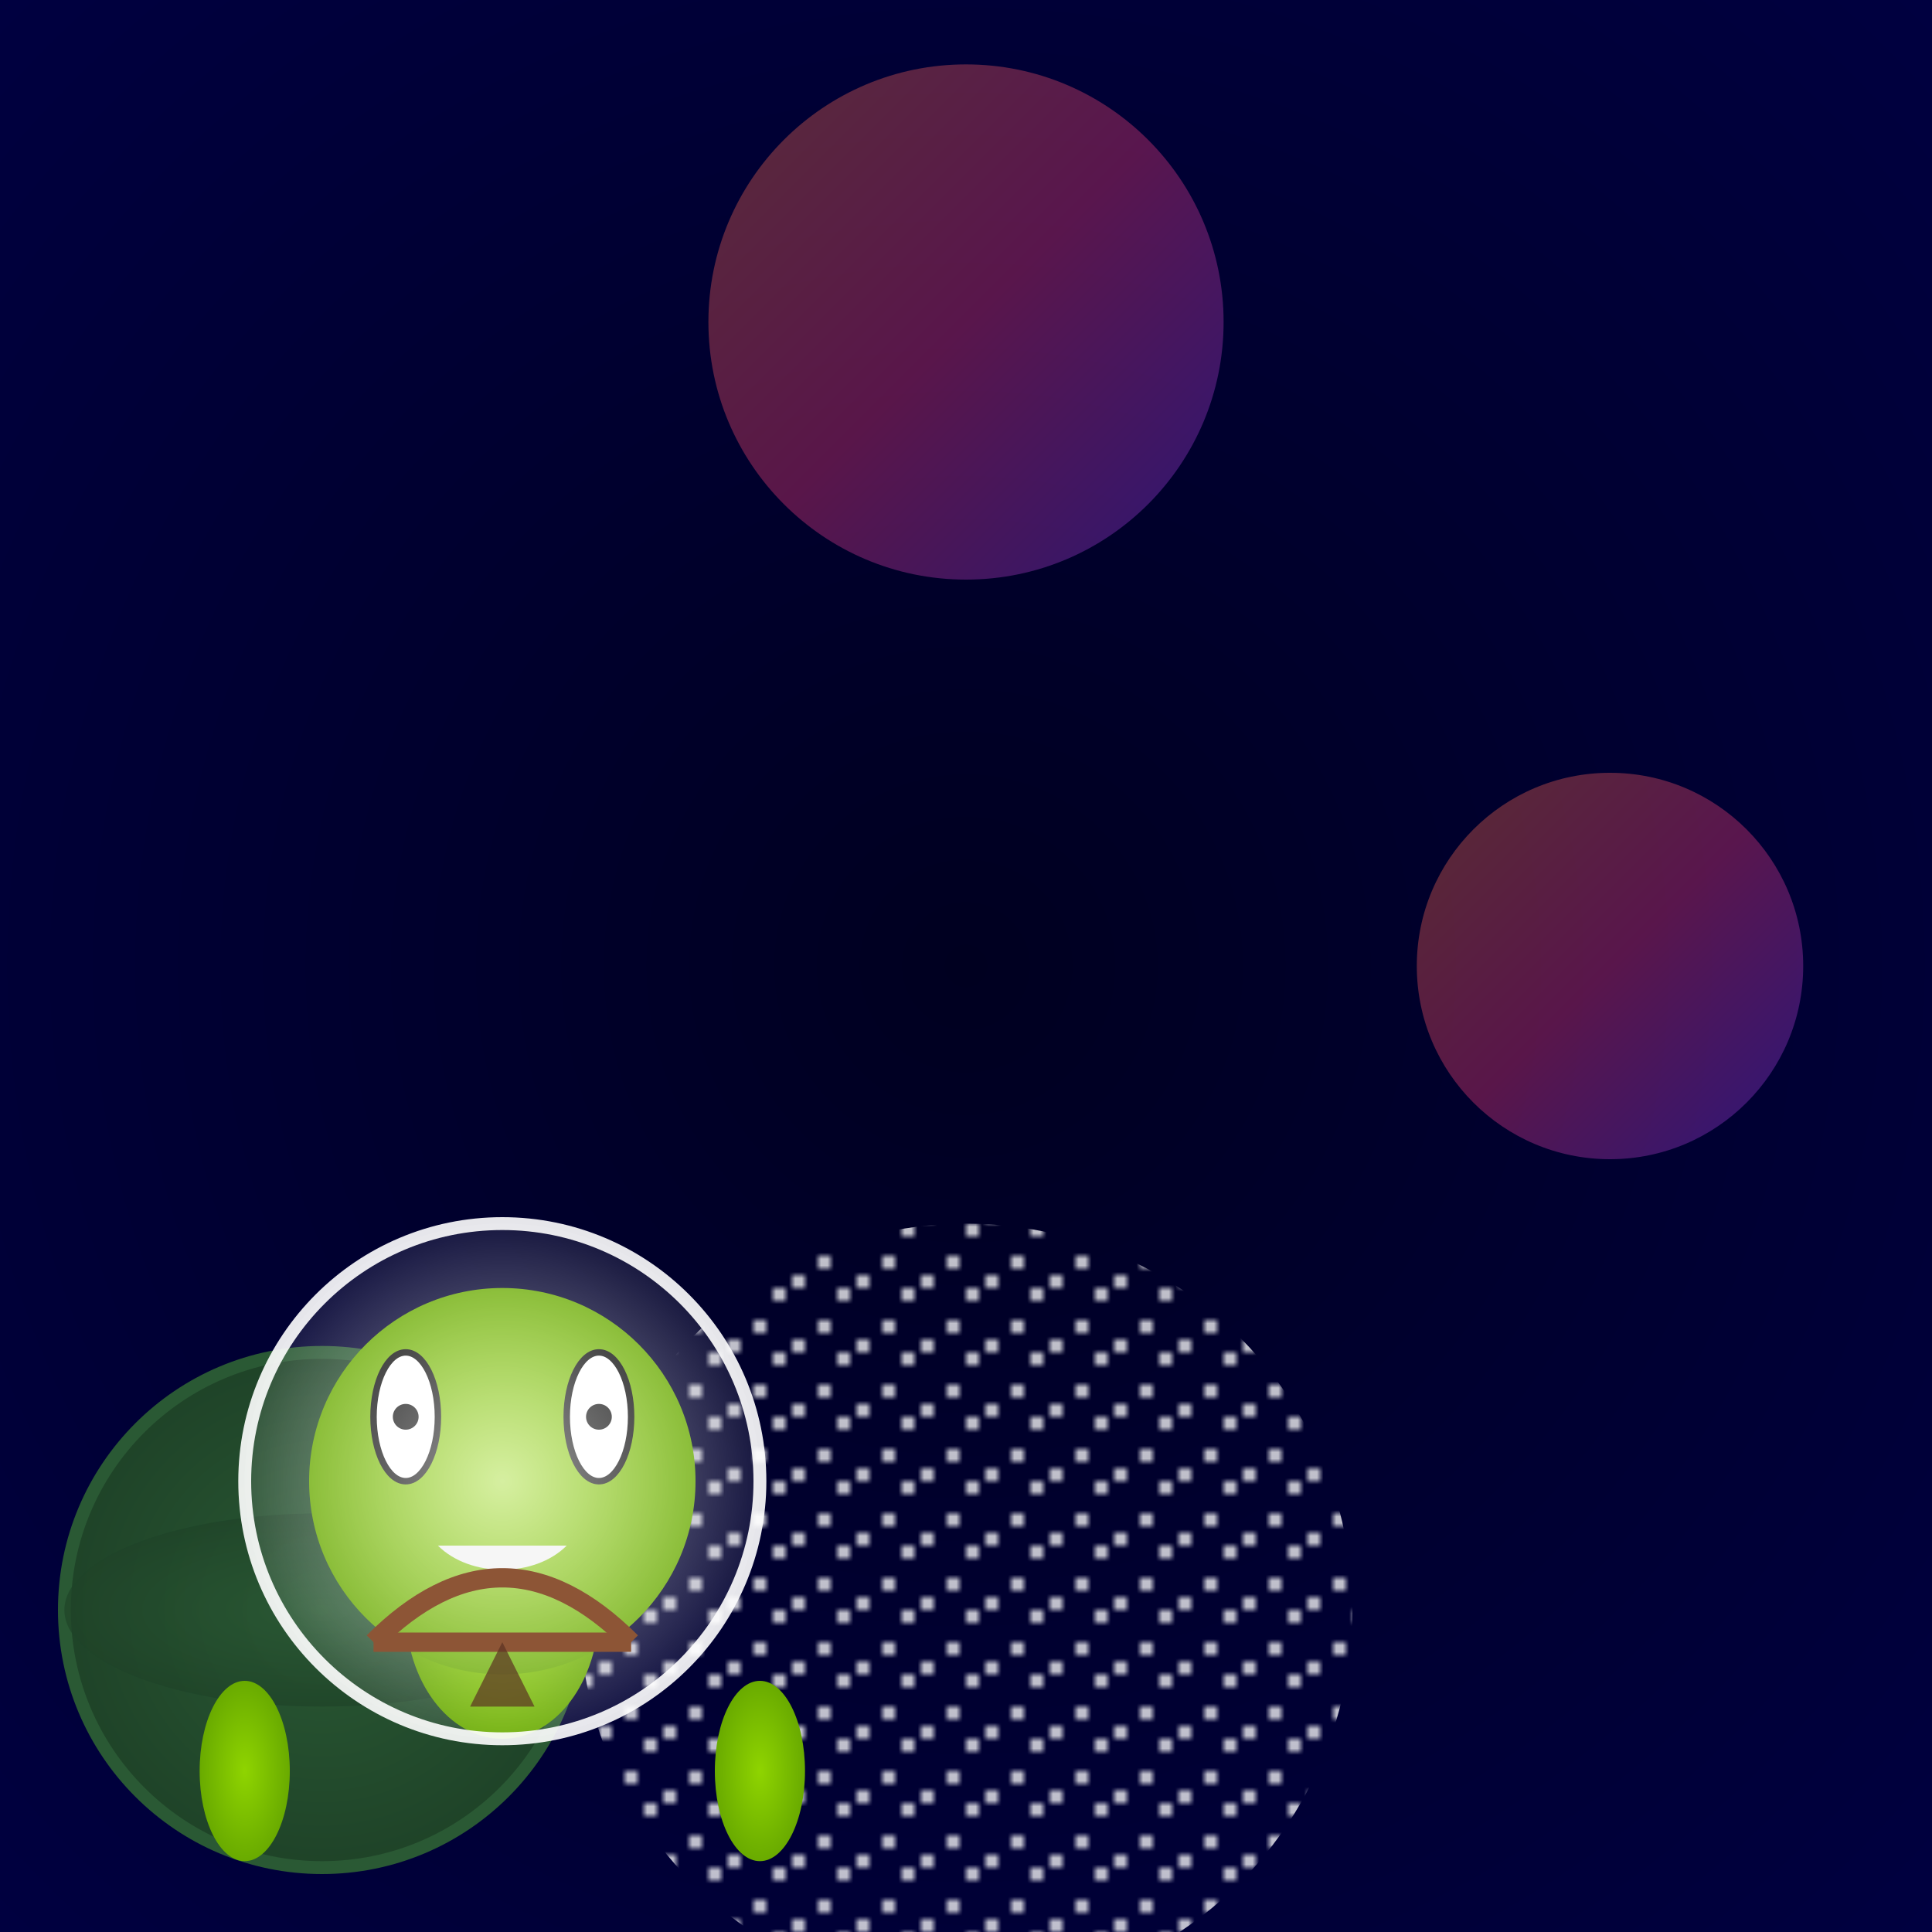 <svg viewBox="0 0 300 300" xmlns="http://www.w3.org/2000/svg">
  <defs>
    <radialGradient id="spaceGradient" cx="50%" cy="50%" r="70%">
      <stop offset="0%" stop-color="#000020"/>
      <stop offset="100%" stop-color="#000040"/>
    </radialGradient>
    <radialGradient id="lilyPadGradient" cx="50%" cy="50%" r="70%">
      <stop offset="0%" stop-color="#2a5934"/>
      <stop offset="100%" stop-color="#1a3a23"/>
    </radialGradient>
    <radialGradient id="frogSkinGradient" cx="50%" cy="50%" r="70%">
      <stop offset="0%" stop-color="#8fd400"/>
      <stop offset="100%" stop-color="#5a9a00"/>
    </radialGradient>
    <radialGradient id="helmetGradient" cx="50%" cy="50%" r="50%">
      <stop offset="0%" stop-color="#ffffff" stop-opacity="0.7"/>
      <stop offset="100%" stop-color="#ffffff" stop-opacity="0.1"/>
    </radialGradient>
    <linearGradient id="nebulaGradient" x1="0%" y1="0%" x2="100%" y2="100%">
      <stop offset="0%" stop-color="#ff7f3f" stop-opacity="0.5"/>
      <stop offset="50%" stop-color="#ff3f7f" stop-opacity="0.5"/>
      <stop offset="100%" stop-color="#7f3fff" stop-opacity="0.5"/>
    </linearGradient>
    <pattern id="starsPattern" x="0" y="0" width="10" height="10" patternUnits="userSpaceOnUse">
      <circle cx="1" cy="1" r="1" fill="white"/>
      <circle cx="8" cy="6" r="1" fill="white"/>
      <circle cx="4" cy="9" r="1" fill="white"/>
    </pattern>
  </defs>
  <rect width="300" height="300" fill="url(#spaceGradient)"/>
  <circle cx="50" cy="250" r="40" fill="url(#lilyPadGradient)" stroke="#2a5934" stroke-width="2"/>
  <ellipse cx="50" cy="250" rx="40" ry="15" fill="url(#lilyPadGradient)" opacity="0.7"/>
  <circle cx="150" cy="50" r="40" fill="url(#nebulaGradient)" opacity="0.7"/>
  <circle cx="250" cy="150" r="30" fill="url(#nebulaGradient)" opacity="0.7"/>
  <circle cx="150" cy="250" r="60" fill="url(#starsPattern)"/>
  <g transform="translate(28, 180)">
    <ellipse cx="50" cy="70" rx="15" ry="20" fill="url(#frogSkinGradient)"/>
    <ellipse cx="90" cy="95" rx="7" ry="14" fill="url(#frogSkinGradient)"/>
    <ellipse cx="10" cy="95" rx="7" ry="14" fill="url(#frogSkinGradient)"/>
    <circle cx="50" cy="50" r="30" fill="url(#frogSkinGradient)"/>
    <ellipse cx="65" cy="40" rx="5" ry="10" fill="#fff" stroke="#000" stroke-width="1"/>
    <ellipse cx="35" cy="40" rx="5" ry="10" fill="#fff" stroke="#000" stroke-width="1"/>
    <circle cx="65" cy="40" r="2" fill="#000"/>
    <circle cx="35" cy="40" r="2" fill="#000"/>
    <path d="M40 60 C45 65, 55 65, 60 60" fill="#eee"/>
    <circle cx="50" cy="50" r="40" fill="url(#helmetGradient)" stroke="#fff" stroke-width="2" opacity="0.9"/>
    <path d="M30 75 Q50 55, 70 75" fill="none" stroke="#8d5536" stroke-width="3"/>
    <line x1="30" y1="75" x2="70" y2="75" stroke="#8d5536" stroke-width="3"/>
    <polygon points="50,75 55,85 45,85" fill="#5c3323" opacity="0.7"/>
  </g>
</svg>